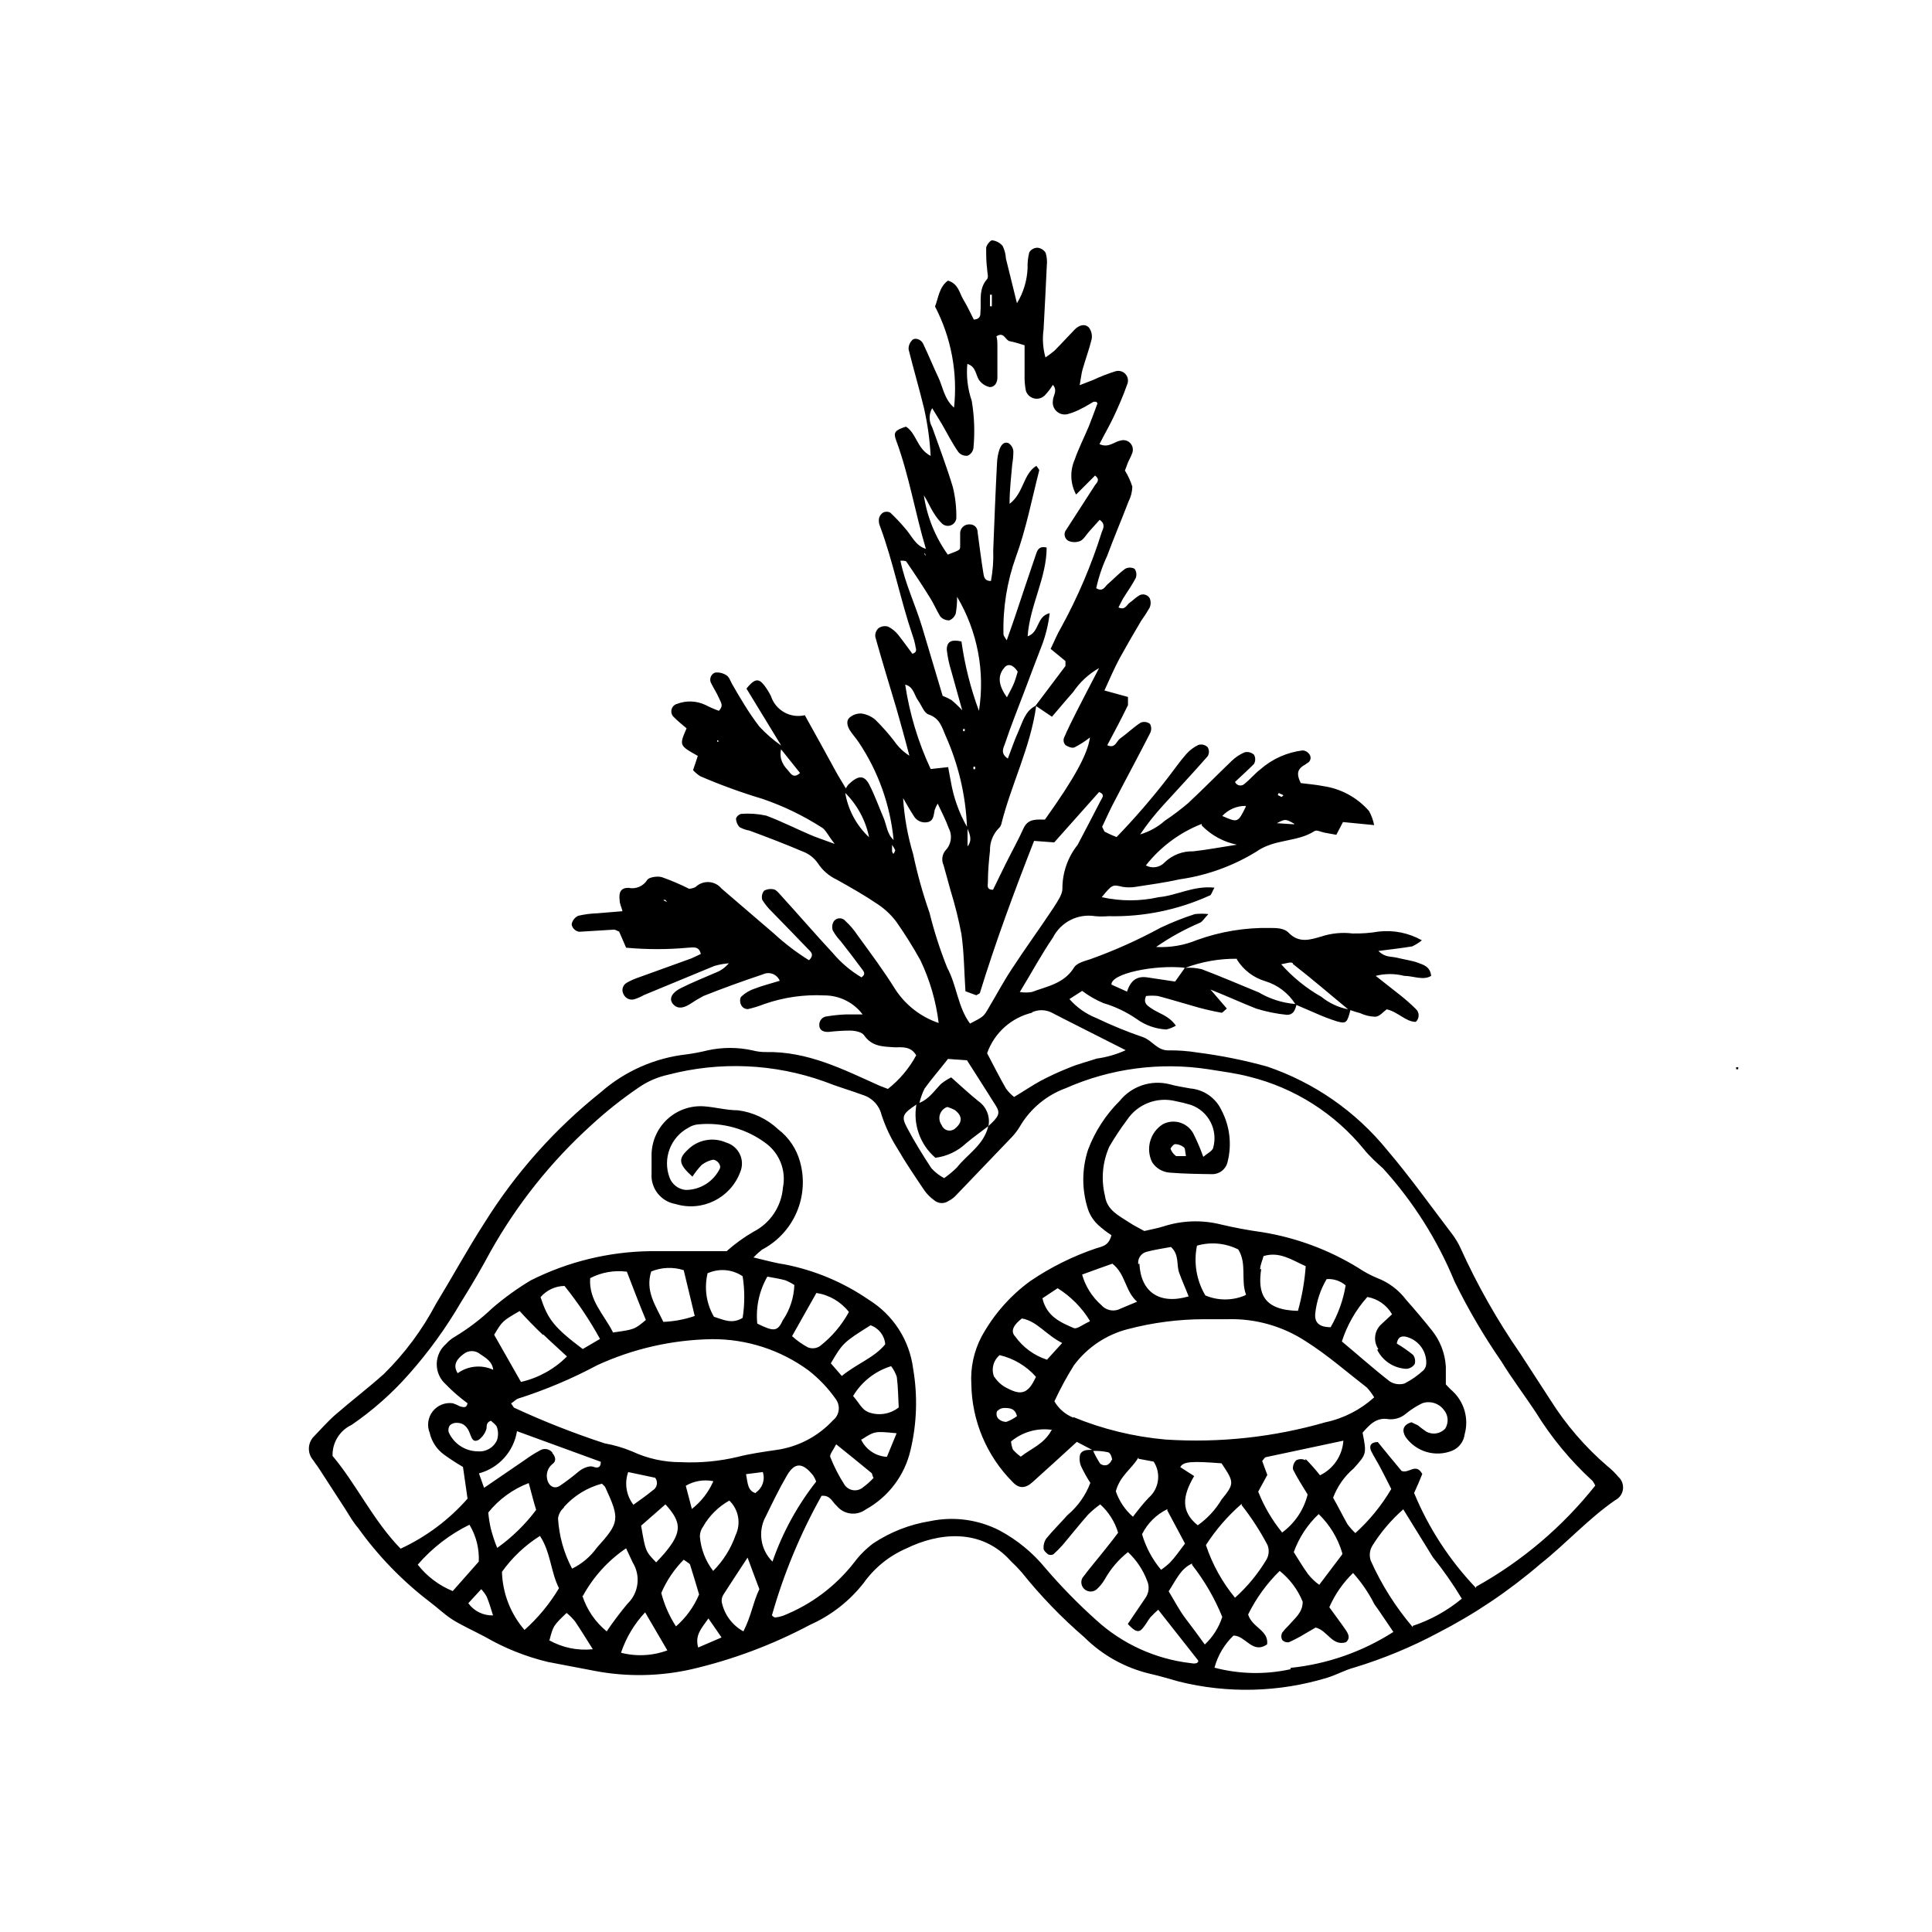 <?xml version="1.0" encoding="UTF-8"?>
<!-- Uploaded to: ICON Repo, www.iconrepo.com, Generator: ICON Repo Mixer Tools -->
<svg fill="#000000" width="800px" height="800px" version="1.1" viewBox="144 144 512 512" xmlns="http://www.w3.org/2000/svg">
 <g>
  <path d="m604.09 427.36v-0.504c0.18-0.062 0.375-0.062 0.555 0v0.504z"/>
  <path d="m572.96 535.47c-0.887-1.074-1.883-2.055-2.973-2.922-5.891-5.055-10.984-10.965-15.113-17.531l-8.012-12.344c-6.129-8.855-11.441-18.246-15.871-28.062-0.594-1.266-1.32-2.465-2.164-3.578-5.691-7.457-11.133-15.113-17.18-22.219-8.312-10.242-19.352-17.926-31.844-22.168-6.082-1.684-12.277-2.93-18.539-3.727-2.547-0.41-5.129-0.598-7.707-0.555-2.922 0-4.231-2.672-6.699-3.527h-0.004c-4.191-1.434-8.297-3.117-12.293-5.035-2.754-1.086-5.207-2.812-7.152-5.039l3.375-2.168c1.723 1.305 3.602 2.387 5.594 3.227 3.16 0.934 6.152 2.363 8.867 4.231 2.281 1.656 4.992 2.617 7.809 2.769 0.902-0.191 1.773-0.535 2.566-1.008-1.914-2.769-4.637-3.223-6.648-4.684-0.906-0.656-2.066-1.258-1.258-3.176 1.051-0.125 2.117-0.125 3.172 0 3.629 0.957 7.152 2.066 10.781 3.074 2.016 0.539 4.031 0.992 6.047 1.359 0.301 0 0.656-0.504 1.41-1.109l-4.332-5.039c4.785 1.914 8.363 3.578 12.09 5.039v0.004c2.66 0.828 5.394 1.383 8.164 1.66 1.715 0 2.168-1.258 2.519-2.621l5.039 2.168h-0.004c1.84 0.828 3.723 1.551 5.644 2.168 2.519 0.707 2.769 0.402 3.629-2.973h-0.004c0.844 0.312 1.699 0.582 2.57 0.805 1.246 0.59 2.602 0.914 3.981 0.957 1.16 0 2.215-1.359 3.074-1.965 3.074 0.707 5.039 3.324 7.707 3.324 0.484-0.438 0.758-1.059 0.758-1.711s-0.273-1.273-0.758-1.715c-1.34-1.32-2.75-2.566-4.231-3.727l-6.398-5.039c2.481-0.629 5.078-0.629 7.555 0 2.367 0 5.039 1.309 7.152 0-0.301-2.519-2.066-2.922-3.527-3.477s-3.629-0.855-5.441-1.309-3.125 0-5.039-1.812c3.527-0.453 6.246-0.754 8.969-1.211h0.004c0.922-0.426 1.785-0.969 2.57-1.613-3.473-1.953-7.477-2.766-11.438-2.316-2.297 0.391-4.625 0.559-6.953 0.504-2.777-0.34-5.602-0.066-8.262 0.809-2.82 0.805-5.793 1.863-8.566-0.906-1.207-1.363-3.375-1.363-4.984-1.363-6.59-0.133-13.148 0.945-19.348 3.176-3.441 1.43-7.16 2.066-10.883 1.863 3.664-2.547 7.582-4.707 11.688-6.449 0.656-0.352 1.109-1.16 2.168-2.266-1.188-0.133-2.387-0.133-3.578 0-3.113 1.008-6.16 2.219-9.117 3.625-5.961 3.242-12.156 6.019-18.543 8.312-1.562 0.504-3.578 1.008-4.332 2.168-2.621 4.332-7.203 5.039-11.234 6.551-1.051 0.168-2.121 0.168-3.172 0 3.223-5.289 5.793-10.078 8.766-14.41 2.09-4.133 6.613-6.434 11.184-5.695 1.172 0.102 2.352 0.102 3.527 0 9.215 0.23 18.359-1.633 26.75-5.438 0.504 0 0.707-1.059 1.359-2.117-5.492-0.605-10.078 2.117-14.762 2.519h0.004c-4.977 1.117-10.141 1.117-15.117 0 2.82-3.426 2.82-3.375 5.594-2.719v-0.004c1.102 0.172 2.223 0.172 3.324 0 3.981-0.605 7.91-1.16 11.789-2.016 7.141-1.02 14-3.488 20.152-7.254 5.039-3.578 10.832-2.469 15.566-5.543 0.555-0.352 1.762 0.301 2.672 0.453l3.074 0.555 1.762-3.375 8.262 0.805 0.004 0.004c-0.262-1.305-0.723-2.562-1.363-3.731-3.113-3.57-7.402-5.914-12.09-6.598-2.016-0.402-4.082-0.555-5.996-0.805-0.906-1.863-1.211-3.324 0.555-4.535v-0.004c0.406-0.223 0.793-0.473 1.16-0.754 0.426-0.203 0.734-0.59 0.844-1.051 0.105-0.461 0-0.945-0.289-1.316-0.398-0.57-1.023-0.941-1.715-1.008-4.184 0.496-8.121 2.254-11.285 5.039-1.461 1.109-2.672 2.621-4.133 3.777-0.359 0.383-0.887 0.555-1.406 0.465-0.516-0.09-0.953-0.438-1.16-0.918 1.613-1.562 3.375-3.074 5.039-4.785h-0.004c0.422-0.754 0.422-1.668 0-2.422-0.66-0.613-1.586-0.859-2.469-0.652-1.273 0.531-2.434 1.301-3.426 2.266-3.879 3.727-7.656 7.559-11.586 11.234-1.961 1.66-4.012 3.211-6.148 4.637-1.891 1.672-4.129 2.906-6.547 3.629 1.836-2.719 3.875-5.297 6.094-7.711 3.93-4.332 7.961-8.613 11.789-13v0.004c0.457-0.742 0.457-1.676 0-2.418-0.641-0.617-1.559-0.844-2.418-0.605-1.25 0.59-2.363 1.43-3.273 2.469-1.715 1.965-3.176 4.082-4.734 6.098v-0.004c-4.269 5.543-8.844 10.844-13.707 15.871-0.996-0.383-1.969-0.82-2.922-1.309-0.352 0-0.504-0.707-0.906-1.41 1.109-2.367 2.316-5.039 3.578-7.356 3.023-5.844 6.144-11.586 9.117-17.434 0.414-0.77 0.414-1.695 0-2.469-0.695-0.555-1.641-0.691-2.469-0.352-1.965 1.258-3.629 2.922-5.492 4.231-0.957 0.707-1.258 2.719-3.375 1.762 1.914-3.578 3.777-7.106 5.492-10.629v-2.168l-6.246-1.715c1.512-3.273 2.672-6.047 4.133-8.715 1.461-2.672 3.68-6.5 5.594-9.723l-0.004 0.004c0.82-1.133 1.578-2.312 2.269-3.527 0.348-0.805 0.348-1.715 0-2.519-0.316-0.508-0.836-0.855-1.422-0.953-0.59-0.094-1.191 0.066-1.652 0.449-0.805 0.504-1.461 1.211-2.215 1.715s-1.211 2.117-2.973 1.258c0.453-0.855 0.805-1.664 1.258-2.418 1.109-1.812 2.367-3.527 3.324-5.391 0.293-0.809 0.184-1.707-0.301-2.418-0.785-0.43-1.734-0.43-2.519 0-1.664 1.211-3.125 2.769-4.684 4.133-0.754 0.707-1.258 2.016-2.973 1.008l-0.004-0.004c0.637-2.934 1.602-5.793 2.875-8.512 1.863-5.039 3.828-9.574 5.644-14.359h-0.004c0.648-1.25 1.012-2.625 1.059-4.031-0.477-1.504-1.137-2.941-1.965-4.281l0.754-2.016c0.352-0.855 0.855-1.664 1.16-2.57 0.363-0.895 0.188-1.914-0.453-2.633-0.645-0.719-1.641-1.008-2.57-0.742-1.762 0.301-3.176 2.066-5.644 0.957 1.258-2.469 2.519-4.637 3.629-6.953 1.109-2.316 2.719-5.945 3.777-9.02h0.004c0.328-0.914 0.113-1.938-0.562-2.641-0.672-0.707-1.684-0.969-2.613-0.684-2 0.617-3.953 1.375-5.844 2.269l-3.629 1.41c0.352-1.914 0.453-3.074 0.754-4.133 0.754-2.672 1.762-5.34 2.418-8.062h0.004c0.199-1.098-0.078-2.234-0.758-3.121-1.16-1.109-2.672-0.504-3.727 0.555-1.059 1.059-3.527 3.777-5.34 5.594v-0.004c-0.773 0.648-1.582 1.25-2.418 1.816-0.676-2.41-0.848-4.93-0.504-7.406 0.301-5.644 0.605-11.234 0.855-16.879 0.133-1.152 0.031-2.316-0.301-3.426-0.469-0.77-1.273-1.27-2.168-1.359-0.883 0.004-1.699 0.461-2.168 1.207-0.352 1.367-0.504 2.773-0.453 4.184-0.133 3.297-1.102 6.504-2.82 9.32-1.16-4.637-2.016-8.262-2.922-11.84-0.062-1.152-0.355-2.285-0.855-3.324-0.707-0.855-1.719-1.398-2.82-1.512-0.453 0-1.512 1.258-1.562 2.016 0 1.812 0 3.68 0.25 5.543 0 0.906 0.453 2.215 0 2.719-2.316 2.621-1.512 5.742-1.762 8.664 0 0.855 0 1.965-1.762 2.066-0.855-1.664-1.715-3.578-2.769-5.289-1.059-1.715-1.258-4.18-4.082-5.039-2.367 1.715-2.519 4.586-3.426 6.852h-0.004c4.285 8.242 6.039 17.566 5.039 26.805-2.621-2.266-2.922-5.441-4.18-8.062-1.258-2.621-2.621-5.996-4.031-8.918-0.605-1.211-2.266-1.664-2.922-0.855-0.633 0.641-0.961 1.52-0.906 2.418 1.258 5.039 2.82 10.379 4.082 15.566h-0.004c0.949 4.156 1.539 8.391 1.766 12.648-3.68-1.914-3.727-5.996-6.551-7.758-2.922 0.957-3.375 1.512-2.621 3.578 3.477 9.371 5.039 19.246 7.91 28.816-2.871-0.855-3.828-3.68-5.644-5.594h0.004c-1.199-1.418-2.477-2.762-3.828-4.031-0.59-0.297-1.281-0.297-1.867 0-0.574 0.363-0.977 0.945-1.105 1.613-0.102 0.703 0.004 1.418 0.301 2.066 3.477 9.371 5.34 19.246 8.566 28.766 0.324 0.867 0.578 1.762 0.754 2.672 0 0.754 0.855 1.762-0.754 2.316-1.211-1.613-2.418-3.324-3.777-5.039h-0.004c-0.719-0.91-1.633-1.648-2.668-2.164-0.859-0.254-1.785-0.105-2.519 0.402-0.664 0.594-0.984 1.484-0.855 2.367 1.762 6.297 3.68 12.543 5.543 18.793 0.605 2.016 1.109 4.031 1.715 6.098 0.605 2.066 1.16 4.383 1.762 6.551l-0.004-0.004c-1.57-0.996-2.926-2.297-3.981-3.828-1.543-2.012-3.227-3.914-5.035-5.695-1.059-0.902-2.352-1.477-3.731-1.66-1.145-0.043-2.262 0.352-3.125 1.105-0.906 0.805-0.605 2.117 0 3.176s1.715 2.215 2.469 3.375c5.168 7.719 8.332 16.602 9.223 25.848-1.762-1.562-1.812-3.879-2.672-5.894-1.258-2.922-2.316-5.945-3.777-8.766-1.461-2.82-3.176-2.266-5.543 0v-0.004c-0.258 0.309-0.477 0.648-0.656 1.008-0.906-1.562-1.914-3.074-2.769-4.684-2.719-5.039-5.34-9.672-8.113-14.711h0.004c-3.844 0.902-7.742-1.285-8.969-5.039-0.516-1.055-1.141-2.051-1.863-2.973-1.461-1.863-2.57-1.613-4.637 0.957l9.219 15.113c-2.106-1.465-4.047-3.156-5.793-5.035-2.719-3.527-5.039-7.457-7.203-11.234-0.453-0.754-0.754-1.863-1.461-2.316v-0.004c-0.914-0.629-2.027-0.898-3.125-0.754-0.555 0.23-0.977 0.695-1.152 1.273-0.176 0.574-0.086 1.195 0.246 1.699 0.605 1.258 1.41 2.418 1.965 3.727 0.555 1.309 1.309 2.016 0 3.426-1.227-0.445-2.418-0.965-3.578-1.562-2.34-1.105-5.031-1.215-7.457-0.301-0.703 0.172-1.266 0.699-1.48 1.391-0.219 0.688-0.055 1.441 0.422 1.984 1.109 1.16 2.367 2.117 3.527 3.125-1.965 4.535-1.965 4.535 2.973 7.305-0.402 1.309-0.855 2.57-1.258 3.777 0.562 0.621 1.203 1.164 1.914 1.613 5.371 2.316 10.871 4.32 16.473 5.996 5.508 1.879 10.77 4.418 15.672 7.555 1.059 0.555 1.613 2.016 3.477 4.383-3.273-1.211-5.039-1.762-6.602-2.469-3.879-1.664-7.656-3.578-11.586-5.039l-0.004 0.004c-2.148-0.469-4.356-0.621-6.547-0.453-0.648 0.133-1.18 0.59-1.41 1.207 0.008 0.867 0.352 1.695 0.957 2.316 0.816 0.445 1.703 0.754 2.617 0.91 5.039 1.863 9.621 3.629 14.359 5.644v-0.004c1.504 0.609 2.797 1.645 3.731 2.973 1.23 1.906 2.977 3.426 5.035 4.383 3.68 2.066 7.356 4.133 10.832 6.5 1.949 1.285 3.656 2.906 5.039 4.785 2.269 3.25 4.371 6.613 6.297 10.078 2.5 5.242 4.137 10.859 4.836 16.625-4.688-1.586-8.711-4.688-11.434-8.816-3.125-5.039-6.602-9.672-10.078-14.461-0.902-1.367-1.969-2.617-3.172-3.727-0.375-0.469-0.941-0.742-1.539-0.742-0.598 0-1.164 0.273-1.535 0.742-0.473 0.734-0.582 1.641-0.305 2.469 0.566 1.023 1.258 1.973 2.066 2.82 1.863 2.367 3.727 4.785 5.543 7.254 0.453 0.656 1.359 1.41 0 2.367-2.859-1.695-5.414-3.856-7.559-6.398-4.684-5.039-9.371-10.48-14.105-15.668-0.453-0.504-1.008-1.16-1.613-1.258-0.852-0.199-1.75-0.074-2.519 0.352-0.551 0.676-0.738 1.578-0.504 2.418 0.73 1.184 1.613 2.269 2.621 3.227 3.273 3.375 6.551 6.699 9.773 10.078 0.656 0.656 1.359 1.41 0 2.719-3.32-2.07-6.441-4.449-9.32-7.106l-13.855-11.891c-0.828-1.02-2.047-1.645-3.359-1.719-1.312-0.078-2.598 0.398-3.543 1.316-0.531 0.27-1.113 0.422-1.711 0.453-2.332-1.184-4.738-2.211-7.203-3.074-1.16-0.352-3.324 0-3.828 0.656h-0.004c-1.035 1.734-3.066 2.606-5.035 2.168-1.965 0-2.621 1.109-2.316 3.375 0 0.855 0.453 1.664 0.754 2.82l-6.699 0.555h-0.004c-1.695 0.055-3.383 0.273-5.035 0.656-0.797 0.379-1.398 1.07-1.664 1.914-0.352 0.957 0.957 2.367 2.066 2.316l9.07-0.555c0.453 0 0.855 0.352 1.359 0.504l1.863 4.281c5.461 0.504 10.961 0.504 16.422 0 1.16 0 2.871-0.605 3.375 1.664l-2.469 1.16-13.957 5.039 0.004-0.004c-1.102 0.367-2.164 0.84-3.176 1.414-0.523 0.277-0.914 0.754-1.082 1.32-0.172 0.566-0.109 1.18 0.176 1.699 0.488 1.133 1.746 1.719 2.922 1.363 0.875-0.285 1.719-0.656 2.519-1.109l18.641-7.707c1.25-0.367 2.531-0.602 3.832-0.707-0.949 1.141-2.184 2.012-3.578 2.519-2.973 1.309-6.047 2.519-8.969 3.981-2.922 1.461-3.273 3.125-2.215 4.332 1.059 1.211 2.519 1.211 4.434 0 1.168-0.789 2.379-1.512 3.625-2.168 5.039-2.016 10.48-3.981 15.77-5.742 0.812-0.387 1.746-0.422 2.586-0.098 0.836 0.324 1.508 0.98 1.848 1.812-2.266 0.707-4.484 1.258-6.602 2.066v-0.004c-1.309 0.43-2.512 1.133-3.523 2.066-0.504 0.402-0.504 1.715 0 2.469 0.363 0.59 1.02 0.938 1.711 0.906 1.492-0.34 2.961-0.797 4.383-1.359 5.113-1.773 10.52-2.543 15.922-2.266 3.961 0.008 7.691 1.871 10.074 5.035h-4.332c-1.688 0.062-3.371 0.23-5.039 0.504-0.586 0.027-1.141 0.285-1.535 0.723-0.398 0.434-0.605 1.008-0.578 1.598 0 1.461 1.211 1.863 2.469 1.812 1.855-0.215 3.723-0.332 5.59-0.352 1.359 0 3.223 0.352 3.828 1.258 2.066 3.023 5.039 2.973 8.113 3.176 1.914 0 4.231-0.352 5.691 2.117v-0.004c-1.863 3.457-4.418 6.492-7.504 8.918l-2.215-0.855c-9.574-4.281-18.992-9.168-30.23-8.918-1.176 0-2.344-0.152-3.477-0.453-3.902-0.855-7.941-0.855-11.84 0-1.828 0.449-3.68 0.805-5.543 1.059-8.461 0.934-16.43 4.453-22.82 10.074-12.098 9.656-22.473 21.289-30.684 34.41-4.586 7.106-8.613 14.508-13 21.715-3.621 6.852-8.277 13.105-13.801 18.543-4.18 3.727-8.664 7.152-12.898 10.832-2.066 1.812-3.93 3.981-5.844 5.945v-0.004c-1.48 1.754-1.461 4.32 0.051 6.047 0.504 0.805 1.109 1.512 1.613 2.316l6.852 10.578c1.109 1.762 2.168 3.629 3.426 5.039l-0.004 0.004c5.324 7.438 11.727 14.043 18.996 19.598 2.016 1.512 3.879 3.324 5.996 4.684 2.117 1.359 5.793 3.074 8.664 4.586 5.191 3.008 10.793 5.246 16.625 6.648l12.395 2.367v0.004c8.469 1.617 17.18 1.48 25.594-0.406 10.965-2.539 21.551-6.504 31.488-11.789 5.594-2.484 10.488-6.309 14.258-11.133 2.859-4.012 6.762-7.164 11.285-9.117 8.414-4.133 19.75-5.543 27.66 3.324 1.023 0.957 2 1.965 2.922 3.023 4.984 6.223 10.535 11.973 16.574 17.18 4.84 4.816 10.93 8.184 17.582 9.723 2.519 0.555 5.039 1.359 7.457 2.016 12.965 3.234 26.566 2.887 39.348-1.008 2.469-0.754 4.734-2.066 7.254-2.719v-0.004c7.617-2.32 14.988-5.375 22.016-9.117 9.797-5.031 18.965-11.203 27.309-18.391 6.801-5.391 12.594-11.891 19.75-16.828v0.004c1.09-0.555 1.848-1.605 2.027-2.816 0.18-1.211-0.238-2.434-1.121-3.281zm-86.352-136.03c5.039 3.93 9.773 8.012 14.66 12.043v-0.004c-2.606-0.508-5.043-1.652-7.106-3.324-3.992-2.266-7.586-5.176-10.629-8.613 1.461-0.254 2.566-0.707 3.07-0.305zm-14.812-1.16c1.711 2.773 4.383 4.816 7.504 5.742 3.293 1 6.117 3.144 7.961 6.047-3.414-0.281-6.723-1.332-9.672-3.074-5.039-2.066-10.078-4.231-15.113-6.144-1.434-0.352-2.914-0.469-4.387-0.352 4.379-1.648 9.027-2.469 13.707-2.418zm-13.906 2.367-2.469 3.477-7.406-1.109c-2.719-0.402-4.383 0.805-5.34 3.777l-4.133-1.863c-0.148-2.969 11.488-5.289 19.348-4.481zm25.191-46.352v0.004c0.371 0.098 0.727 0.25 1.055 0.453l-0.504 0.453-1.008-0.504c0.004 0 0.254-0.656 0.355-0.605zm3.93 8.16-4.637-0.301c2.266-1.156 2.266-1.156 4.535 0.102zm-12.848-4.684c-2.117 4.281-2.117 4.281-6.246 2.469h-0.004c1.59-1.707 3.816-2.676 6.148-2.668zm-11.637 5.039h-0.004c2.516 2.574 5.746 4.328 9.273 5.039-4.281 0.656-7.91 1.359-11.586 1.762h-0.004c-2.785-0.082-5.488 0.953-7.508 2.875-1.277 1.414-3.359 1.766-5.035 0.855 3.859-4.902 8.953-8.695 14.762-10.984zm-128.47-22.219v-0.453l0.504 0.301zm6.801 8.516h-0.453 0.504zm11.84-1.109c-0.816-0.809-1.406-1.812-1.715-2.922-0.176-0.828-0.176-1.688 0-2.519l5.039 6.297c-1.914 1.715-2.57-0.098-3.324-0.855zm15.113 5.945c3.32 3.238 5.586 7.398 6.5 11.941-3.383-3.164-5.617-7.367-6.348-11.941zm12.898 16.273s-0.301-0.402-0.301-0.605v-1.715l-0.004 0.004c0.336 0.457 0.621 0.945 0.859 1.461 0 0-0.203 0.402-0.402 0.855zm-60.457 12.191 0.555 0.656-1.059-0.504s0.805-0.203 0.855-0.152zm97.086 29.926-0.004 0.004c1.684-0.832 3.656-0.832 5.344 0l3.125 1.613 16.523 8.363v-0.004c-2.434 1.109-5.012 1.859-7.66 2.219-2.418 0.805-5.039 1.461-7.305 2.418-2.617 1.031-5.172 2.207-7.656 3.527-2.215 1.211-4.332 2.672-6.953 4.231-0.805-0.621-1.516-1.348-2.117-2.168-1.762-3.023-3.324-6.195-5.039-9.422v0.004c1.914-5.434 6.481-9.504 12.094-10.781zm17.934-91.289c-2.418 4.637-4.231 8.113-5.996 11.586-1.16 2.316-2.316 4.586-3.324 6.953-0.207 0.652-0.055 1.359 0.402 1.867 0.656 0.453 1.812 0.906 2.418 0.605v-0.004c1.441-0.738 2.809-1.617 4.082-2.617-0.605 4.383-4.082 10.781-11.941 21.766-2.168 0-4.484-0.352-5.691 2.367-1.211 2.719-3.176 6.297-4.734 9.422-1.141 2.316-2.25 4.586-3.324 6.801-1.812 0-1.359-1.211-1.359-1.965 0-2.82 0.25-5.644 0.555-8.414h-0.004c-0.047-2.125 0.727-4.184 2.164-5.742 0.371-0.305 0.652-0.707 0.809-1.16 2.621-10.578 7.758-20.453 9.27-31.387l4.18 2.82c2.016-2.316 3.777-4.484 5.594-6.5 1.773-2.641 4.137-4.832 6.902-6.398zm-25.191 0c0.957-1.359 2.469-0.906 3.629 0.957-0.25 0.805-0.555 1.914-0.957 2.973-0.402 1.059-1.211 2.469-1.914 3.828-2.168-3.07-2.57-5.59-0.758-7.758zm-3.727-98.949h0.504v3.074h-0.504zm-14.812 57.992c0.605 0.992 1.332 1.906 2.164 2.719 0.633 0.543 1.508 0.699 2.285 0.406 0.777-0.297 1.332-0.992 1.445-1.816 0.055-2.781-0.25-5.559-0.906-8.262-1.613-5.391-3.629-10.629-5.492-15.922-0.902-1.559-0.902-3.481 0-5.039 1.059 1.762 1.914 3.074 2.672 4.383 1.41 2.469 2.719 5.039 4.281 7.254v0.004c0.598 0.699 1.504 1.059 2.418 0.957 0.84-0.348 1.434-1.117 1.562-2.016 0.402-4.184 0.25-8.402-0.453-12.547-1.074-3.137-1.473-6.469-1.16-9.773 2.418 0.754 2.168 3.074 3.223 4.434 0.68 0.875 1.641 1.48 2.723 1.715 1.359 0 1.965-1.211 2.016-2.367v-8.414c0-0.957 0-1.863-0.25-2.672 2.066-1.359 2.316 1.109 3.578 1.309 1.258 0.203 2.621 0.707 3.879 1.059v7.91h-0.004c-0.035 1.402 0.082 2.805 0.352 4.184 0.332 1.004 1.164 1.758 2.195 1.996 1.027 0.238 2.109-0.082 2.844-0.84 0.797-0.852 1.504-1.777 2.117-2.769 1.359 1.613 0 2.871 0 4.18-0.172 1.059 0.203 2.133 0.996 2.852 0.793 0.723 1.895 0.996 2.934 0.727 1.332-0.371 2.617-0.895 3.828-1.562 1.059-0.504 2.016-1.16 3.023-1.715h0.605c0.203 0 0.453 0.402 0.402 0.504-0.707 1.965-1.461 3.93-2.215 5.894-1.258 3.023-2.769 5.945-3.828 9.02h-0.004c-1.273 2.957-1.125 6.336 0.402 9.172l5.039-5.039c1.359 1.059 0.555 1.812 0 2.519l-7.609 11.789h0.004c-0.395 0.449-0.562 1.055-0.453 1.645 0.109 0.59 0.477 1.094 1.004 1.379 1.016 0.426 2.16 0.426 3.176 0 0.957-0.504 1.562-1.715 2.367-2.57l2.719-3.023c1.613 1.16 0.957 2.266 0.555 3.273-2.742 8.73-6.336 17.168-10.73 25.191-1.059 1.762-1.812 3.68-2.82 5.742l3.93 3.223v1.309l-7.961 10.578c-2.719 1.359-3.375 4.231-4.484 6.699s-1.863 4.734-2.82 7.254c-2.016-1.309-1.211-2.769-0.805-3.828 1.664-5.039 3.578-9.672 5.391-14.508 1.461-3.93 2.973-7.859 4.484-11.789v0.008c1.004-2.715 1.684-5.539 2.016-8.414-3.578 0.855-2.621 5.039-5.844 6.144 0.555-8.16 5.039-15.516 5.039-23.527-2.066-0.504-2.469 0.754-2.82 1.762-1.914 5.543-3.727 11.082-5.594 16.625-0.656 1.965-1.359 3.879-2.168 6.195-0.504-0.855-0.855-1.211-0.855-1.562l-0.004 0.004c-0.188-6.977 0.922-13.93 3.277-20.504 2.719-7.406 4.18-15.113 6.195-22.973 0-0.301-0.453-0.707-0.754-1.211-3.578 2.215-3.273 7.152-7.106 10.078 0-4.031 0.453-7.254 0.707-10.48 0.199-1.148 0.301-2.312 0.301-3.477-0.082-0.859-0.543-1.637-1.258-2.117-1.359-0.555-2.066 0.656-2.469 1.762v0.004c-0.352 1.109-0.555 2.262-0.605 3.426-0.402 7.707-0.707 15.469-1.008 23.176 0.102 2.734-0.102 5.473-0.605 8.16-1.613 0-1.812-1.008-1.965-1.812-0.605-3.68-1.059-7.406-1.562-11.082 0-1.309-0.957-2.215-2.316-2.117-1.23 0.023-2.238 0.984-2.316 2.215v3.477c0 1.16 0 1.059-3.273 2.316h-0.004c-3.336-4.66-5.512-10.047-6.348-15.719 1.109 1.715 1.715 3.328 2.723 4.84zm-2.469 10.43 0.301 0.805s-0.301-0.301-0.352-0.453 0.051-0.254 0.051-0.355zm-6.449 2.066c0.906 0 1.512 0 1.664 0.402 2.117 3.074 4.18 6.195 6.144 9.371 1.008 1.562 1.715 3.324 2.769 5.039v-0.004c0.605 0.664 1.473 1.035 2.371 1.008 0.812-0.32 1.441-0.984 1.711-1.812 0.258-1.465 0.379-2.949 0.352-4.434 5.398 9.09 7.449 19.785 5.797 30.227-2.207-5.945-3.758-12.109-4.637-18.387-2.621-0.605-3.93 0-3.879 2.266 0.211 1.863 0.598 3.703 1.16 5.492 0.855 3.125 1.762 6.246 2.922 10.48v-0.004c-0.895-0.973-1.852-1.879-2.871-2.719-0.742-0.43-1.52-0.801-2.32-1.109-1.863-6.195-3.629-12.242-5.441-18.238-1.812-5.992-4.484-11.434-5.742-17.582zm19.801 54.613v-0.004c0.023 0.219 0.023 0.438 0 0.656h-0.453c-0.027-0.219-0.027-0.438 0-0.656 0 0 0.453-0.051 0.453 0zm-2.016 16.426c0.605 1.512 1.309 3.023 0 4.684zm-0.754-26.449-0.004-0.008c0.027 0.203 0.027 0.406 0 0.605h-0.402c-0.023-0.199-0.023-0.402 0-0.605zm-15.773-11.746c2.215 0.555 2.367 2.719 3.375 4.133 1.008 1.41 1.613 3.375 2.82 3.777 2.973 1.008 3.527 3.324 4.535 5.691l0.004 0.004c3.391 7.594 5.309 15.77 5.641 24.082-2.121-3.734-3.57-7.809-4.281-12.043-0.25-1.109-0.402-2.266-0.707-3.777l-4.637 0.504h0.004c-3.312-7.094-5.586-14.629-6.754-22.371zm6.449 60.457c-1.777-5.07-3.227-10.254-4.332-15.516-1.453-4.836-2.352-9.824-2.668-14.863 0.906 1.512 1.762 3.125 2.769 4.637 0.691 1.293 2.129 2 3.578 1.762 1.812-0.301 1.715-1.863 2.016-3.223 0.195-0.605 0.465-1.18 0.805-1.715 1.109 2.367 2.168 4.383 2.922 6.5 1.02 1.918 0.695 4.273-0.805 5.844-0.957 1.102-1.176 2.66-0.555 3.981 0.605 2.215 1.258 4.484 1.863 6.75 1.176 3.789 2.133 7.641 2.871 11.539 0.707 5.039 0.707 9.723 1.059 15.113l2.871 1.059c0.605-0.352 0.906-0.453 0.957-0.605 4.18-13.602 9.117-26.902 14.359-40.305l5.34 0.402 11.891-13.352c1.664 0.656 0.805 1.562 0.453 2.215-2.016 3.93-4.082 7.859-6.144 11.789l-0.004 0.004c-2.629 3.305-4.051 7.414-4.027 11.637 0 1.562-1.359 3.426-2.367 5.039-3.629 5.492-7.508 10.781-11.082 16.273-2.168 3.273-4.031 6.801-5.996 10.078-1.41 2.469-1.41 2.469-5.039 4.332-3.273-4.434-3.477-10.078-6.047-14.812-1.895-4.742-3.461-9.605-4.688-14.562zm-3.477 50.836c-0.93 5.262 0.984 10.625 5.039 14.105 3.039-0.387 5.879-1.727 8.113-3.828 1.914-1.613 3.981-3.074 5.945-4.586 0.5-2.535-0.551-5.125-2.672-6.598-2.316-1.863-4.535-3.93-7.203-6.297-0.953 0.469-1.848 1.043-2.672 1.711-1.812 1.812-3.176 4.031-5.742 5.039 0.309-1.309 0.766-2.574 1.359-3.777 1.863-2.621 4.031-5.039 6.195-7.859l5.039 0.352c2.469 3.828 5.039 7.91 7.656 12.043 1.258 2.016 0.805 2.871-2.016 5.441-1.211 5.039-5.492 7.356-8.312 10.934l0.004-0.004c-1.043 1.035-2.172 1.98-3.379 2.82-1.266-0.676-2.406-1.559-3.375-2.617-2.316-3.527-4.535-7.106-6.5-10.832-1.559-2.922-1.055-3.68 2.519-6.047zm8.262 0.656h0.004c0.641 0.199 1.262 0.449 1.863 0.754 2.168 1.613 2.117 3.375 0 5.039-0.562 0.426-1.293 0.562-1.969 0.363-0.676-0.199-1.219-0.711-1.457-1.371-0.586-0.789-0.766-1.805-0.488-2.746s0.98-1.695 1.898-2.039zm-140.41 121.27c3.809-4.414 8.469-8.016 13.703-10.582 1.773 2.941 2.633 6.344 2.469 9.777l-6.902 7.809c-3.648-1.488-6.844-3.902-9.27-7.004zm16.121-33.051c0.898-0.641 1.586-1.535 1.965-2.57 0.402-0.707-0.301-1.914 1.309-2.519 0.504 0.504 1.41 1.059 1.613 1.762v0.004c0.355 1.098 0.355 2.277 0 3.375-0.871 1.965-2.894 3.156-5.035 2.973-3.356-0.004-6.391-1.977-7.762-5.039-0.18-0.633-0.07-1.316 0.305-1.863 0.508-0.457 1.18-0.695 1.863-0.656 1.914 0 2.871 1.258 3.477 2.922 0.605 1.664 1.008 2.219 2.266 1.613zm-5.543-17.684c-1.461-2.316 0-3.879 1.512-5.039h0.004c1.293-1.09 3.188-1.09 4.481 0 1.512 1.008 3.176 1.965 3.426 4.133-3.074-1.41-6.668-1.066-9.418 0.906zm67.461-9.02c9.164-0.051 18.102 2.848 25.496 8.266 2.762 2.144 5.191 4.691 7.203 7.555 1.363 1.773 1.047 4.309-0.707 5.695-3.973 4.293-9.316 7.074-15.113 7.859-3.477 0.504-6.953 1.008-10.078 1.812h0.004c-4.949 1.18-10.035 1.656-15.117 1.41-4.438 0.016-8.824-0.949-12.848-2.82-2.363-0.992-4.828-1.719-7.356-2.168-8.188-2.68-16.215-5.84-24.031-9.469 0 0-0.25-0.402-0.754-1.109 0.855-0.555 1.359-1.16 1.965-1.309v-0.004c7.203-2.301 14.184-5.25 20.855-8.816 9.57-4.398 19.953-6.75 30.48-6.902zm-16.172-17.938v0.004c2.742-1.129 5.793-1.254 8.617-0.352l2.922 12.141c-2.68 0.922-5.481 1.449-8.312 1.562-2.117-4.383-4.836-8.215-3.227-13.352zm15.113 0.402 0.004 0.004c2.984-1.289 6.422-0.969 9.117 0.855 0.578 3.656 0.578 7.379 0 11.035-2.82 1.715-5.039 0.504-7.609-0.301h0.004c-2.039-3.504-2.633-7.656-1.664-11.59zm40.656 44.133c3.527-2.266 3.527-2.215 9.27-1.664l-2.57 6.246 0.004 0.008c-2.949-0.156-5.582-1.914-6.852-4.586zm3.223 10.078 0.004 0.004c-0.809 0.922-1.723 1.75-2.719 2.469-0.711 0.668-1.68 0.996-2.648 0.887-0.969-0.105-1.844-0.633-2.391-1.441-1.496-2.324-2.762-4.785-3.777-7.356-0.25-0.656 0.805-1.863 1.562-3.375 3.727 2.973 6.602 5.34 9.422 7.656 0.098 0.102 0.098 0.402 0.402 1.16zm-1.664-17.48c-1.461-0.504-2.367-2.519-3.828-4.133l0.004 0.004c2.266-3.793 5.856-6.613 10.078-7.91 0.668 0.859 1.18 1.832 1.512 2.871 0.352 2.719 0.352 5.492 0.504 8.062-2.387 1.891-5.621 2.316-8.414 1.105zm-6.75-9.371-2.973-3.426c3.125-5.34 3.375-5.594 10.531-10.078l0.004 0.004c2.184 0.758 3.707 2.734 3.879 5.039-2.973 3.625-7.508 5.086-11.586 8.461zm-5.891-7.957c-0.945 0.605-2.129 0.719-3.172 0.301-1.512-0.816-2.914-1.812-4.184-2.973l6.449-11.438c3.41 0.52 6.492 2.32 8.617 5.039-1.918 3.519-4.543 6.609-7.711 9.07zm-9.723-7.055c-1.461 3.223-2.367 3.273-6.852 1.059-0.426-4.324 0.508-8.676 2.672-12.445 1.664 0.301 3.223 0.555 4.734 0.957 0.844 0.34 1.656 0.762 2.418 1.262-0.113 3.289-1.141 6.481-2.973 9.219zm-21.211 54.863c1.648-2.887 4.051-5.273 6.953-6.902 2.473 2.379 3.144 6.074 1.664 9.172-1.246 3.562-3.281 6.801-5.945 9.473-2.043-2.648-3.269-5.836-3.527-9.172 0.016-0.922 0.312-1.82 0.855-2.57zm-2.973-4.684c-0.707-2.769-1.16-4.484-1.613-6.144l0.004-0.004c2.203-1.281 4.805-1.711 7.305-1.207-1.258 2.887-3.215 5.414-5.695 7.356zm-7.004-1.211c3.727 4.082 4.133 6.449 1.914 10.078h0.004c-0.629 0.969-1.316 1.895-2.066 2.769-0.707 0.855-1.512 1.664-2.316 2.519-2.82-2.922-2.82-2.922-3.981-9.723zm-8.566 0h0.004c-1.844-2.453-2.336-5.668-1.309-8.562l7.152 1.512c0.406 0.523 0.562 1.199 0.426 1.848-0.137 0.652-0.547 1.207-1.129 1.527-1.613 1.359-3.277 2.469-5.141 3.828zm-21.41-13.754h0.004c-0.773-0.941-2.109-1.195-3.176-0.602-1.418 0.758-2.781 1.617-4.082 2.566l-10.832 7.406-1.359-3.828c5.269-1.418 9.215-5.797 10.078-11.184l22.219 8.113c0 1.762-1.109 1.664-2.016 1.309-0.906-0.352-2.672 0.301-3.777 1.211l-0.004-0.004c-1.613 1.363-3.293 2.641-5.035 3.828-1.562 1.059-3.125 0-3.426-1.965h-0.004c-0.242-1.395 0.277-2.816 1.363-3.727 1.207-0.805 0.906-1.965 0.051-2.973zm3.074 14.461c2.68-3.008 6.184-5.164 10.078-6.195 0.555 0.605 0.754 0.707 0.855 0.906 3.93 8.516 3.828 9.371-2.215 16.07-1.688 2.363-3.941 4.269-6.551 5.543-2.18-4.117-3.449-8.652-3.727-13.301 0.145-1.117 0.699-2.144 1.559-2.871zm12.949-46.402c-2.418-4.734-6.398-8.414-5.996-14.258 2.992-1.547 6.383-2.144 9.723-1.711 1.664 4.281 3.273 8.566 5.039 12.797-3.023 2.519-3.023 2.519-8.766 3.324zm-3.324 1.812-4.637 2.719c-7.707-5.789-9.27-7.957-11.184-13.75 1.594-1.852 3.906-2.934 6.348-2.973 3.57 4.43 6.742 9.168 9.473 14.156zm-15.113-1.16c1.965 1.914 4.031 3.727 6.297 5.844v0.004c-3.348 3.352-7.574 5.691-12.191 6.75l-7.106-12.496c2.168-3.629 2.168-3.629 6.75-6.297 1.965 2.168 4.031 4.285 6.199 6.352zm-19.852 71.242 3.426-3.727c0.539 0.582 1.012 1.223 1.41 1.914 0.605 1.41 1.059 2.871 1.715 5.039-2.586 0.082-5.043-1.129-6.551-3.227zm5.945-19.852c-0.305-1.379-0.523-2.773-0.656-4.18 2.816-3.516 6.519-6.211 10.73-7.809 0.707 2.621 1.309 5.039 1.965 7.106v-0.004c-2.902 3.871-6.387 7.273-10.328 10.078-0.688-1.688-1.258-3.422-1.711-5.191zm9.02 27.004-0.004 0.004c-3.742-4.301-5.879-9.77-6.043-15.469 2.703-3.805 6.125-7.039 10.074-9.523 2.871 4.383 2.82 9.473 5.039 13.855-2.481 4.164-5.594 7.922-9.219 11.137zm6.551 2.621c1.008-3.777 0.957-3.777 4.535-7.203h-0.004c0.812 0.66 1.555 1.402 2.215 2.215 1.41 2.066 2.719 4.231 4.734 7.406h0.004c-4.039 0.43-8.105-0.418-11.641-2.418zm8.867-11.738h-0.004c2.762-5.047 6.68-9.363 11.438-12.594 0.605 1.258 1.16 2.57 1.762 3.777 2.168 3.519 1.578 8.078-1.41 10.934-1.953 2.34-3.785 4.777-5.492 7.305-3.012-2.453-5.25-5.727-6.449-9.422zm10.078 15.113h-0.004c1.336-3.992 3.519-7.652 6.398-10.73l5.894 10.078c-4.023 1.484-8.41 1.68-12.547 0.555zm14.711-6.801h-0.004c-1.836-2.781-3.195-5.844-4.031-9.066 1.414-3.285 3.43-6.277 5.945-8.816 0.957 0.707 1.512 0.957 1.664 1.258 0.855 2.621 1.613 5.289 2.418 7.961h-0.004c-1.398 3.297-3.535 6.227-6.246 8.562zm5.742 5.391c-0.906-3.324 0.855-5.039 2.719-7.707l3.477 5.039zm11.988-4.281c-2.973-1.629-5.078-4.488-5.746-7.809-0.078-0.711 0.102-1.426 0.504-2.016 1.863-2.922 3.777-5.793 6.348-9.723 1.258 3.375 2.117 5.742 3.125 8.363-1.613 3.273-2.168 7.203-4.231 11.184zm3.273-36.625c-2.117-0.605-2.117-2.519-2.57-5.039l4.434-0.555c0.68 2.027-0.086 4.254-1.863 5.441zm2.519 6.449c1.812-3.727 3.629-7.508 5.742-11.133 2.117-3.629 4.231-3.426 6.953 0v-0.004c0.332 0.504 0.602 1.047 0.805 1.613-5.012 6.375-8.93 13.543-11.586 21.211-3.125-3.082-3.898-7.828-1.914-11.742zm81.668-26.449v-0.004c-2.121-0.832-3.898-2.359-5.039-4.332 1.523-3.297 3.258-6.496 5.188-9.574 3.535-4.734 8.586-8.113 14.309-9.57 6.582-1.727 13.352-2.606 20.152-2.621h6.297 0.004c7.32-0.207 14.527 1.836 20.652 5.844 5.691 3.578 10.832 8.113 16.172 12.242h0.004c0.75 0.797 1.41 1.676 1.965 2.621-3.644 3.301-8.094 5.578-12.898 6.602-13.754 3.965-28.09 5.516-42.371 4.582-8.398-0.738-16.637-2.742-24.434-5.945zm10.078 11.184c0 0.453-0.707 1.211-1.211 1.359-0.609 0.18-1.273 0.051-1.766-0.355-0.711-1.074-1.332-2.203-1.863-3.375 1.25-0.055 2.504 0.047 3.727 0.305 0.758 0 1.211 1.156 1.312 2.164zm-30.23-12.949c0.457-0.523 1.117-0.816 1.812-0.809 1.309 0 2.871 0 3.375 2.168-0.859 0.641-1.812 1.148-2.82 1.512-0.867 0.004-1.691-0.363-2.266-1.008-0.395-0.605-0.434-1.375-0.102-2.016zm-0.805-8.918h-0.004c-0.895-2.059-0.32-4.465 1.41-5.894 3.727 0.871 7.09 2.879 9.625 5.742-1.965 4.281-3.727 5.039-7.406 3.125-1.484-0.672-2.742-1.758-3.629-3.125zm15.113 14.055c-1.965 3.629-5.289 4.734-8.113 6.953-0.754-0.543-1.445-1.168-2.066-1.863-0.285-0.691-0.453-1.422-0.504-2.168 3.023-2.531 6.984-3.648 10.883-3.07zm-1.16-18.742c-3.391-1.098-6.336-3.25-8.414-6.144-1.562-1.613 0-3.426 1.762-4.785 4.031 0.707 6.348 4.332 10.68 6.5zm11.184-10.078c-1.715 0.754-3.223 2.016-4.031 1.715-3.578-1.512-7.254-3.125-8.363-7.91l4.031-2.672v0.004c3.492 2.18 6.426 5.148 8.566 8.664zm-2.117-12.395c3.074-1.109 5.594-2.066 8.262-2.973 3.578 2.82 3.324 7.254 6.551 10.078-2.367 0.957-3.828 1.613-5.039 2.117h0.004c-1.59 0.52-3.332 0.043-4.434-1.207-2.477-2.18-4.266-5.035-5.141-8.211zm15.113-2.82 0.004 0.004c-0.211-1.469 0.691-2.863 2.113-3.277 2.168-0.605 4.484-0.906 6.551-1.309 2.266 2.066 1.41 4.684 2.168 6.801 0.754 2.117 1.562 3.828 2.519 6.297-7.762 2.269-12.699-1.156-13.051-8.715zm28.266 8.262v0.004c-3.348 1.41-7.129 1.41-10.477 0-2.359-3.969-3.148-8.676-2.219-13.199 3.641-1.047 7.543-0.688 10.934 1.008 2.367 3.777 0.605 8.109 2.066 11.988zm4.031-6.852c0-1.16 0.555-2.215 0.906-3.578 4.281-1.309 7.508 1.059 11.184 2.672v0.004c-0.293 4.004-0.984 7.969-2.062 11.84-9.172-0.203-10.73-4.637-9.727-11.137zm31.035 21.262v0.004c1.461 2.953 4.414 4.883 7.707 5.035 0.898-0.043 1.723-0.508 2.219-1.258 0.258-0.848 0.09-1.77-0.453-2.469-1.359-1.086-2.789-2.078-4.285-2.973 0.352-2.168 1.762-2.016 2.769-1.715l0.004 0.004c3.019 0.898 5.078 3.695 5.039 6.852 0.02 0.703-0.234 1.391-0.707 1.914-1.516 1.395-3.207 2.582-5.039 3.527-1.328 0.398-2.762 0.195-3.93-0.555-4.231-3.273-8.211-6.852-12.695-10.578v-0.004c1.402-4.356 3.703-8.371 6.75-11.789 2.758 0.48 5.156 2.16 6.551 4.586l-2.922 2.719c-1.801 1.699-2.098 4.453-0.707 6.5zm-12.344-5.992c-3.074 0-4.281-1.258-4.082-3.578 0.332-3.238 1.363-6.367 3.023-9.168 1.832-0.133 3.644 0.465 5.039 1.66-0.648 3.906-1.996 7.66-3.981 11.086zm-6.648 35.266c-0.773-0.402-1.695-0.402-2.469 0-0.652 0.629-0.969 1.523-0.859 2.418 1.109 2.266 2.519 4.383 3.879 6.648v0.004c-1.004 4.043-3.391 7.609-6.75 10.074-2.66-3.262-4.801-6.914-6.348-10.832l2.418-4.434c-0.453-1.16-0.906-2.469-1.359-3.68 0.352-0.402 0.605-0.906 0.906-1.008l20.605-4.383v0.004c-0.262 3.949-2.629 7.453-6.195 9.168-1.188-1.52-2.469-2.965-3.828-4.332zm9.723 24.938-6.098 8.062c-1.098-0.781-2.082-1.715-2.922-2.769-1.359-1.863-2.519-3.828-3.828-5.894 1.379-3.832 3.641-7.281 6.602-10.078 2.945 2.84 5.098 6.402 6.246 10.328zm-42.926-23.125c0.805-1.512 3.125-1.613 10.934-1.008 3.375 5.039 3.477 5.34 0 9.621v0.004c-1.598 2.684-3.746 5-6.297 6.801-4.535-3.629-4.082-7.758-0.957-13.047zm16.273 10.078c2.598 3.312 4.891 6.856 6.852 10.578 0.504 1.273 0.391 2.703-0.301 3.883-2.25 3.758-5.051 7.152-8.312 10.074-3.41-4.137-6.023-8.867-7.711-13.957 2.621-4.074 5.812-7.754 9.473-10.93zm-27.355-12.293 4.031 0.754h-0.004c2.016 3.074 1.457 7.156-1.309 9.574-1.41 1.461-2.672 3.074-4.18 5.039-2.082-1.812-3.644-4.141-4.535-6.754 1.16-4.231 4.231-5.894 5.996-8.965zm7.656 13.703 4.684 8.766c-1.461 1.914-2.621 3.629-3.981 5.039h0.004c-0.734 0.703-1.527 1.344-2.371 1.914-2.309-2.758-4.027-5.965-5.035-9.422 1.434-2.894 3.793-5.234 6.699-6.648zm6.551 14.41c3.301 4.207 5.996 8.852 8.008 13.805-0.895 2.789-2.488 5.305-4.633 7.305-1.715-2.418-3.324-4.535-5.039-6.801-1.715-2.266-2.922-4.637-4.535-7.305 2.168-3.328 3.176-5.945 6.199-7.356zm26.098 27.66c-6.656 1.469-13.562 1.328-20.152-0.406 0.871-3.242 2.613-6.188 5.035-8.512 3.223 0 5.039 5.039 8.918 2.316 0.453-3.727-3.981-4.383-5.039-7.91h0.004c2.109-4.293 4.938-8.195 8.363-11.535 2.695 2.152 4.793 4.961 6.094 8.16 0 2.922-2.117 4.383-3.578 6.144-0.672 0.641-1.297 1.332-1.863 2.066-0.305 0.602-0.305 1.312 0 1.914 0.465 0.496 1.148 0.723 1.816 0.605 1.473-0.664 2.902-1.422 4.281-2.266l2.769-1.613c3.176 0.754 4.383 5.039 8.062 3.879 1.16-1.008 0.656-2.117 0-3.125-1.41-2.066-2.973-4.082-4.434-6.144 1.488-3.402 3.629-6.484 6.297-9.07 2.238 2.492 4.137 5.269 5.644 8.266 1.762 2.418 3.426 5.039 5.039 7.356h-0.004c-8.215 5.262-17.551 8.523-27.254 9.52zm32.395-11.133v-0.004c-4.535-5.316-8.285-11.254-11.137-17.633-0.449-1.305-0.301-2.742 0.406-3.93 2.25-3.606 5.016-6.863 8.211-9.672l7.809 12.645c2.816 3.5 5.391 7.184 7.707 11.035-3.848 3.184-8.254 5.629-12.996 7.203zm16.777-10.379v-0.004c-6.992-7.305-12.559-15.848-16.426-25.188 0.805-1.715 1.512-3.375 2.168-5.039-1.715-3.074-3.527 0-5.492-0.805-2.016-2.418-4.18-5.039-6.297-7.656-1.863 0-2.367 1.059-1.762 2.367 0.605 1.309 1.863 3.223 2.769 5.039 0.906 1.812 1.715 3.273 2.57 5.039l-0.004-0.004c-2.559 4.356-5.769 8.297-9.52 11.688-0.75-0.715-1.441-1.492-2.066-2.316-1.359-2.418-2.672-5.039-3.828-7.055 1.125-3.008 2.996-5.676 5.441-7.758 3.426-3.828 3.477-3.828 2.367-9.473 1.812-2.066 3.629-4.18 6.953-3.578 1.645 0.137 3.277-0.387 4.531-1.461 1.328-1.094 2.785-2.023 4.336-2.769 2.043-0.715 4.312-0.047 5.641 1.664 1.25 1.391 1.434 3.441 0.453 5.035-1.281 1.414-3.375 1.75-5.035 0.809-0.773-0.512-1.512-1.066-2.219-1.664l-1.711-0.805c-2.367 0.707-2.519 2.266-1.562 3.879 2.789 3.969 7.957 5.477 12.441 3.625 1.77-0.77 2.996-2.418 3.227-4.332 1.16-4.164-0.125-8.629-3.324-11.535-0.555-0.453-1.008-1.008-1.664-1.664v-4.684c-0.199-3.535-1.504-6.918-3.727-9.676-2.168-2.719-4.434-5.391-6.75-8.012l-0.004 0.004c-1.977-2.648-4.668-4.676-7.758-5.848-1.766-0.738-3.453-1.648-5.039-2.719-7.785-4.769-16.426-7.969-25.441-9.422-3.727-0.504-7.406-1.211-11.035-2.066h0.004c-4.992-1.223-10.227-1.031-15.117 0.555-1.562 0.504-3.176 0.754-5.039 1.211-1.258-0.707-2.719-1.41-4.082-2.316-2.672-1.762-5.844-3.223-6.348-7.004h0.004c-1.078-4.359-0.672-8.949 1.156-13.051 1.41-2.422 2.957-4.758 4.637-7 2.805-4.266 8-6.285 12.949-5.039 1.375 0.258 2.738 0.594 4.078 1.008 4.641 1.664 7.195 6.644 5.844 11.387-0.25 0.855-1.512 1.41-2.621 2.367h0.004c-0.688-1.965-1.496-3.883-2.418-5.746-0.664-1.52-1.934-2.699-3.496-3.254-1.566-0.555-3.293-0.434-4.769 0.332-3.402 2.125-4.641 6.481-2.871 10.078 1.035 1.613 2.773 2.641 4.688 2.769 3.727 0.301 7.508 0.352 11.234 0.402 1.965 0.02 3.672-1.348 4.082-3.273 1.164-4.594 0.59-9.457-1.613-13.652-1.527-3.285-4.703-5.5-8.312-5.793-1.812-0.352-3.68-0.605-5.441-1.109-4.902-1.238-10.078 0.496-13.25 4.434-3.676 3.652-6.527 8.051-8.363 12.898-1.688 5.152-1.688 10.715 0 15.867 0.543 1.559 1.457 2.961 2.668 4.082 1.098 1.008 2.277 1.918 3.527 2.723-0.754 2.922-2.57 2.973-4.031 3.477v-0.004c-6.211 2.098-12.109 5.027-17.531 8.719-5.305 3.883-9.691 8.891-12.848 14.66-2.047 3.887-2.988 8.262-2.719 12.645 0.152 9.699 4.051 18.961 10.883 25.848 1.715 1.863 3.426 1.863 5.441 0 3.828-3.426 7.609-6.902 11.637-10.578l4.031 2.117c-1.309 0-2.672 0-3.176 1.258v-0.004c-0.254 1.102-0.129 2.254 0.352 3.277 0.703 1.457 1.492 2.871 2.371 4.231-1.262 3.332-3.363 6.281-6.098 8.566-1.863 2.117-3.879 4.082-5.644 6.246-0.496 0.777-0.727 1.699-0.652 2.621 0 0.504 0.707 1.109 1.211 1.512l-0.004-0.004c0.434 0.203 0.93 0.203 1.363 0 0.871-0.77 1.695-1.594 2.469-2.469 2.266-2.672 4.434-5.441 6.75-8.062v0.004c0.996-0.996 2.074-1.906 3.223-2.723 2.238 2.023 3.879 4.617 4.738 7.508-0.957 1.258-1.914 2.57-2.922 3.777-2.168 2.769-4.484 5.441-6.551 8.211v0.004c-0.539 1.043-0.266 2.32 0.652 3.055s2.227 0.719 3.125-0.031c0.859-0.773 1.59-1.672 2.168-2.672 1.555-2.781 3.641-5.231 6.144-7.203 2.227 2.086 3.949 4.652 5.039 7.504 0.711 1.531 0.539 3.324-0.453 4.688l-4.637 6.852c1.965 2.117 2.922 2.367 3.93 1.16 1.008-1.211 1.309-1.965 2.016-2.871v-0.004c0.668-0.723 1.375-1.414 2.117-2.062l10.629 13.504c0 0.855-1.16 0.805-2.016 0.656v-0.004c-9.402-1.086-18.223-5.125-25.188-11.539-4.707-4.227-9.133-8.754-13.25-13.551-3.375-4.137-7.535-7.562-12.242-10.078-5.652-2.894-12.125-3.766-18.34-2.469-5.402 0.859-10.559 2.871-15.113 5.894-1.91 1.434-3.606 3.129-5.039 5.039-4.918 6.324-11.441 11.215-18.895 14.156-0.652 0.223-1.328 0.375-2.016 0.453 0 0-0.402 0-0.906-0.555v0.004c3.129-11.043 7.543-21.68 13.152-31.691 2.367-0.25 2.871 1.715 4.082 2.719h-0.004c1.898 2.266 5.231 2.664 7.609 0.91 6.019-3.309 10.344-9.027 11.891-15.719 1.691-7.066 1.93-14.402 0.703-21.566-0.945-7.555-5.262-14.277-11.738-18.285-6.758-4.66-14.41-7.867-22.469-9.422-2.519-0.352-5.039-1.109-8.113-1.812 0.711-0.742 1.465-1.43 2.269-2.066 4.09-2.141 7.324-5.617 9.156-9.855 1.836-4.238 2.16-8.977 0.918-13.422-0.934-3.43-2.969-6.457-5.793-8.613-2.938-2.769-6.676-4.535-10.68-5.039-3.023 0-6.047-0.855-9.07-1.059-3.543-0.219-7.019 1.016-9.625 3.422-2.609 2.41-4.117 5.777-4.18 9.324v5.039c-0.289 3.934 2.457 7.445 6.348 8.109 7.035 2.148 14.531-1.531 17.129-8.414 0.66-1.52 0.637-3.254-0.066-4.758-0.703-1.5-2.019-2.629-3.609-3.102-3.547-1.578-7.707-0.75-10.379 2.066-2.418 2.266-2.168 3.777 1.41 6.953 0.711-1.098 1.52-2.125 2.418-3.074 0.887-0.699 1.922-1.18 3.023-1.41 1.059 0 2.266 1.41 1.812 2.367-1.688 3.445-5.184 5.633-9.016 5.644-1.93-0.164-3.594-1.418-4.285-3.227-1.922-5.066 0.242-10.773 5.039-13.297 0.789-0.504 1.688-0.797 2.621-0.859 6.379-0.594 12.754 1.199 17.883 5.039 3.641 2.715 5.387 7.289 4.484 11.738-0.395 4.988-3.352 9.414-7.809 11.688-2.535 1.469-4.918 3.188-7.102 5.141h-10.078-10.078 0.004c-11.051 0.133-21.926 2.785-31.793 7.758-3.594 2.156-7 4.617-10.176 7.356-3.062 2.922-6.441 5.492-10.078 7.66-0.809 0.488-1.539 1.102-2.164 1.812-1.551 1.332-2.449 3.273-2.469 5.316-0.02 2.047 0.844 4 2.367 5.363 1.781 1.844 3.723 3.531 5.793 5.039-0.25 1.461-1.211 1.008-2.066 0.805h0.004c-0.594-0.328-1.219-0.602-1.867-0.805-2.031-0.277-4.059 0.551-5.316 2.172-1.258 1.621-1.555 3.789-0.777 5.688 0.52 2.309 1.863 4.348 3.777 5.742 1.621 1.18 3.305 2.269 5.039 3.277 0.402 2.672 0.805 5.594 1.211 8.414l-0.004-0.004c-4.926 5.602-10.965 10.113-17.734 13.254-7.305-7.508-11.637-16.977-18.035-24.586-0.109-3.5 1.871-6.727 5.039-8.215 5.566-3.812 10.645-8.297 15.113-13.352 5.285-5.949 9.961-12.41 13.957-19.293 2.769-4.383 5.391-8.918 7.809-13.402 7.016-12.477 15.996-23.738 26.602-33.352 3.977-3.668 8.223-7.035 12.695-10.078 2.328-1.594 4.949-2.723 7.707-3.324 13.688-3.59 28.141-2.957 41.465 1.812 3.273 1.309 6.648 2.266 10.078 3.527h-0.004c2.512 0.754 4.434 2.789 5.039 5.34 1.023 3.117 2.426 6.098 4.184 8.867 2.215 3.828 4.734 7.508 7.203 11.184 0.691 0.945 1.523 1.777 2.469 2.469 1.078 0.977 2.684 1.082 3.879 0.254 0.629-0.316 1.207-0.723 1.715-1.211 5.039-5.238 10.078-10.496 15.113-15.77 0.805-0.859 1.512-1.805 2.117-2.82 2.742-4.656 7.016-8.215 12.09-10.074 11.855-5.246 24.969-6.996 37.785-5.039 3.727 0.605 7.457 1.059 11.035 2.016 11.883 2.969 22.484 9.703 30.227 19.195 1.461 1.812 3.223 3.426 5.039 5.039 8.027 8.828 14.453 18.988 18.992 30.027 3.602 7.348 7.742 14.422 12.395 21.156 2.82 4.586 6.098 8.918 9.07 13.402 4.164 6.769 9.25 12.922 15.113 18.289 0.273 0.379 0.512 0.785 0.703 1.211-8.668 10.918-19.398 20.027-31.586 26.801zm-76.883-114.47h-2.621c-0.664-0.48-1.172-1.145-1.461-1.914 0-0.301 0.805-1.258 1.211-1.258 0.824 0.012 1.617 0.297 2.266 0.805 0.402 0.203 0.355 1.059 0.605 2.367z"/>
 </g>
</svg>